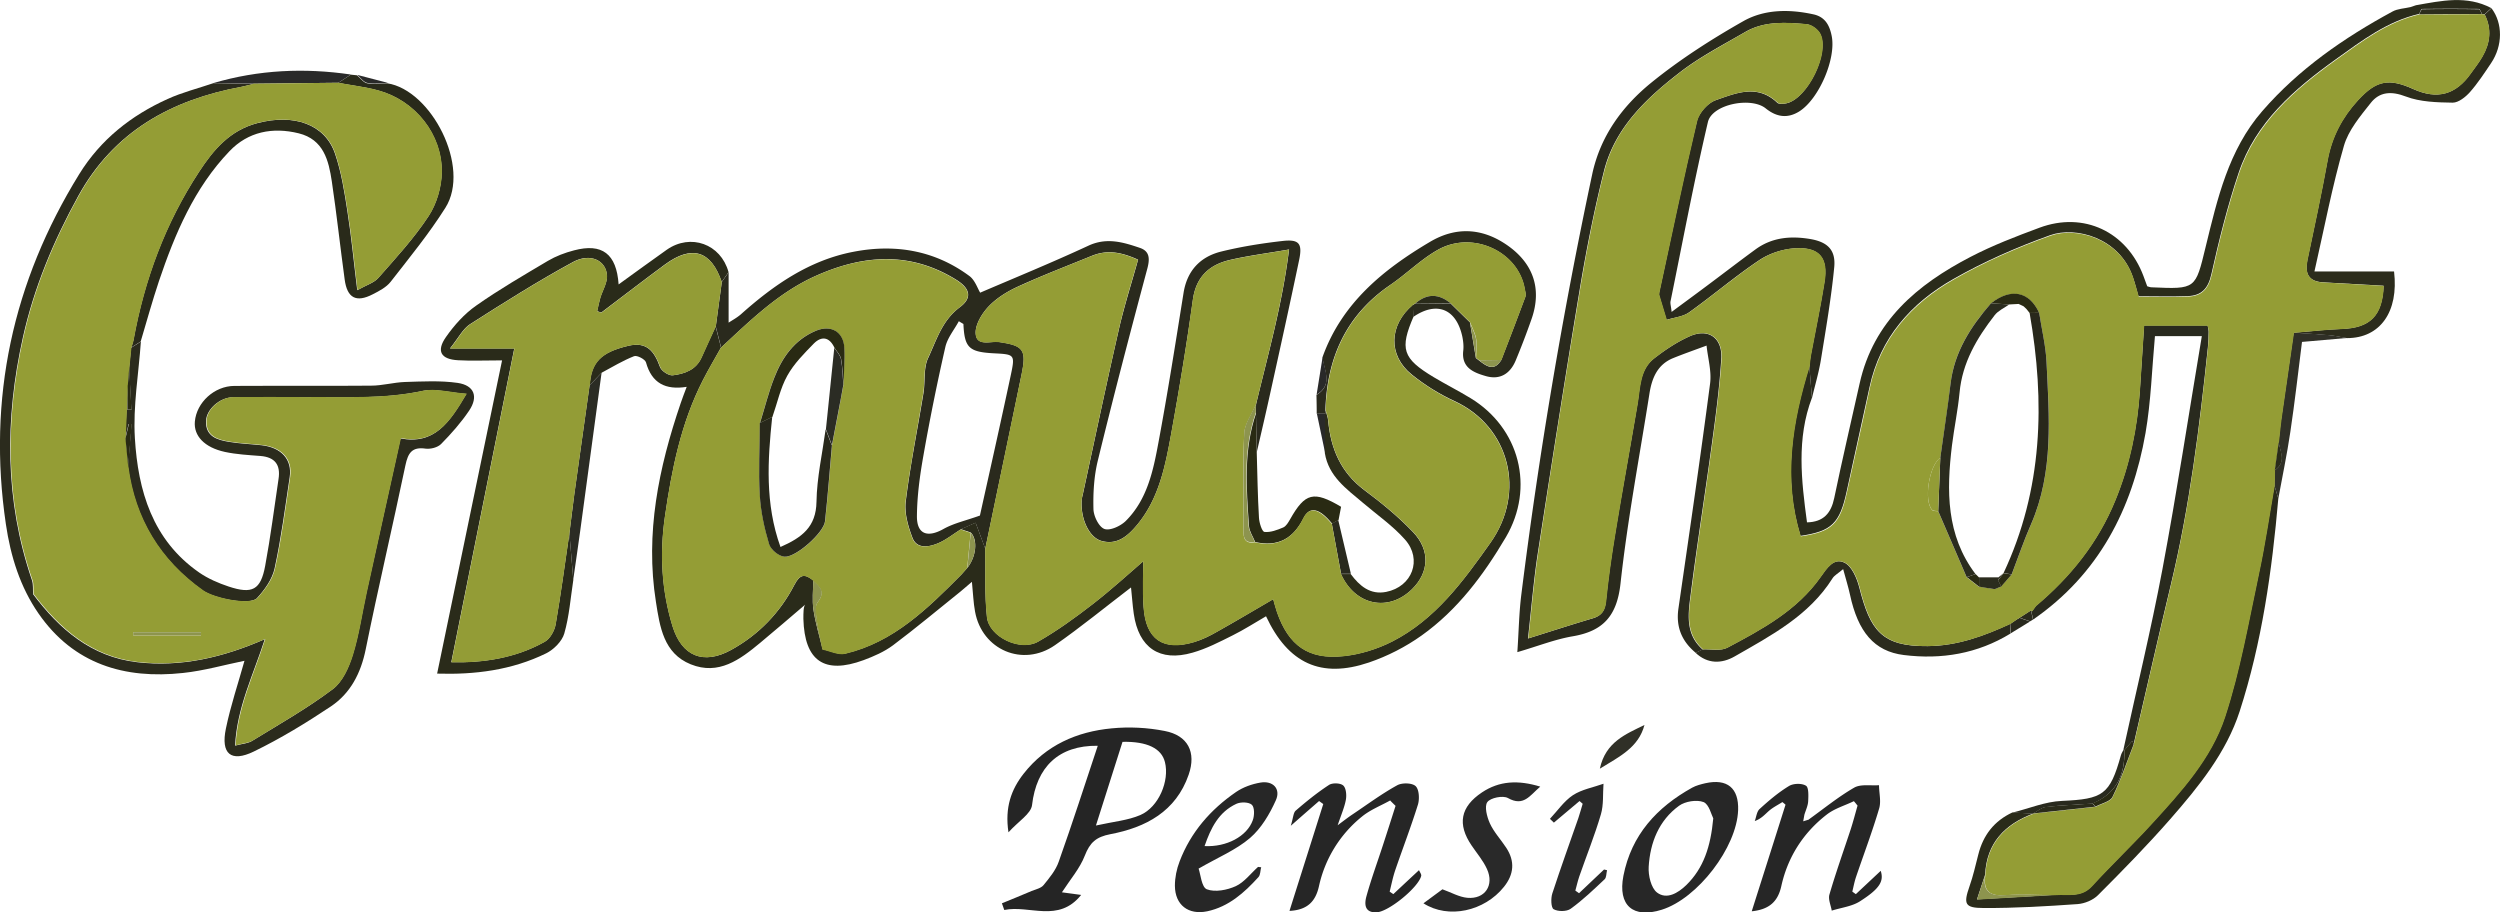 <svg xmlns="http://www.w3.org/2000/svg" viewBox="0 0 190.91 69.68"><defs><style>.cls-1{fill:#2a2a1d}.cls-2{fill:#292a13}.cls-4{fill:#292a1e}.cls-5{fill:#272727}.cls-6{fill:#939c36}.cls-7{fill:#2b2c24}.cls-8{fill:#28281b}.cls-9{fill:#262626}.cls-10{fill:#2b2b1d}.cls-11{fill:#2b2c1e}.cls-12{fill:#2a2b1a}.cls-15{fill:#2c2c1c}.cls-17{fill:#8d944e}.cls-18{fill:#303027}.cls-19{fill:#292929}.cls-20{fill:#949d35}</style></defs><path d="M10.76 26.07c-.17 2.46-.61 4.94-.46 7.39.24 4.01 1.34 7.78 4.91 10.26.68.47 1.47.81 2.25 1.07 1.81.6 2.45.26 2.79-1.58.41-2.2.69-4.42 1.02-6.63.17-1.08-.27-1.67-1.38-1.76-.91-.07-1.84-.12-2.72-.31-1.56-.34-2.39-1.23-2.29-2.32.13-1.46 1.49-2.71 3.01-2.72 3.48-.02 6.96.01 10.44-.02.87 0 1.73-.25 2.59-.28 1.34-.04 2.71-.12 4.03.07 1.27.19 1.59 1.05.88 2.11-.62.92-1.37 1.77-2.15 2.56-.26.26-.8.4-1.18.35-1.04-.15-1.34.33-1.54 1.27-.98 4.69-2.08 9.35-3.03 14.04-.37 1.83-1.16 3.37-2.67 4.38-1.89 1.26-3.84 2.45-5.88 3.44-1.75.85-2.53.17-2.13-1.75.36-1.75.94-3.46 1.42-5.18-1.53.31-3.09.76-4.69.93-4.47.49-8.36-.68-11.03-4.53-1.41-2.03-2.14-4.38-2.5-6.83-1.42-9.6.52-18.5 5.6-26.73 1.63-2.64 3.96-4.48 6.75-5.74 1.12-.51 2.33-.81 3.5-1.21 1.03.02 2.05.04 3.08.05-.31.08-.61.17-.92.23-5.37.99-9.77 3.4-12.49 8.35-1.88 3.41-3.37 6.97-4.22 10.78C.36 32 .35 38.19 2.44 44.31c.11.33.06.71.09 1.07 1.99 2.64 4.42 4.78 7.95 5.19 3.35.39 6.53-.36 9.74-1.76-.9 2.78-2.12 5.21-2.27 8.13.58-.15 1-.17 1.31-.37 2.07-1.27 4.19-2.47 6.13-3.93.75-.56 1.24-1.65 1.53-2.6.49-1.55.71-3.19 1.06-4.79.86-3.89 1.72-7.77 2.6-11.77 2.57.49 3.72-1.17 5.03-3.4-1.32-.1-2.39-.43-3.36-.22-2.97.64-5.95.45-8.94.48-1.84.02-3.68 0-5.52 0-1 0-2.03.92-2.06 1.81-.04 1.18.85 1.44 1.74 1.59.82.14 1.67.17 2.5.26 1.52.17 2.35 1.09 2.15 2.44-.35 2.33-.65 4.66-1.15 6.96-.18.83-.76 1.64-1.35 2.28-.52.56-3.26.04-4.15-.59-3.26-2.32-5.17-5.46-5.7-9.43l.27-3.28h-.22c-.09.37-.17.74-.26 1.11l.18-4.05v1.87h.29c-.06-1.08-.12-2.17-.17-3.25l.15-1.5c.25-.16.49-.31.74-.47h.01Z" class="cls-10"/><path d="M129.49 49.85c-1.06-.88-1.52-1.97-1.32-3.37.83-5.73 1.67-11.46 2.42-17.2.12-.94-.17-1.92-.27-2.89-.86.32-1.72.62-2.56.96-1.22.5-1.63 1.57-1.81 2.76-.76 4.81-1.67 9.6-2.2 14.44-.27 2.46-1.3 3.64-3.65 4.04-1.35.23-2.65.75-4.23 1.21.11-1.61.13-2.99.3-4.36a383 383 0 0 1 5.41-32.1c.62-2.94 2.3-5.22 4.51-7.02 2.18-1.77 4.58-3.31 7.03-4.7 1.62-.92 3.52-.93 5.38-.52.88.2 1.21.84 1.37 1.62.37 1.74-.97 4.86-2.49 5.8-.9.55-1.73.41-2.54-.24-1.12-.91-4.11-.32-4.42 1.05-1.06 4.53-1.92 9.11-2.85 13.67-.04.18.04.38.08.82.97-.72 1.82-1.34 2.66-1.97 1.25-.93 2.48-1.88 3.74-2.8 1.28-.94 2.73-1.05 4.23-.79 1.28.23 1.91.83 1.79 2.13-.23 2.38-.64 4.74-1.02 7.09-.16.98-.45 1.94-.68 2.91-.07-.8-.13-1.6-.2-2.4.03-.28.05-.56.1-.83.35-1.88.75-3.76 1.05-5.65.28-1.79-.37-2.63-2.17-2.55-.95.04-1.99.37-2.78.89-1.86 1.24-3.56 2.7-5.38 4-.47.34-1.14.39-1.73.58-.19-.62-.38-1.24-.56-1.86-.02-.07 0-.16 0-.24.94-4.36 1.84-8.73 2.88-13.07.15-.63.83-1.4 1.44-1.61 1.54-.54 3.19-1.25 4.7.2.12.11.43.08.64.05 1.63-.28 3.43-3.94 2.6-5.37-.19-.32-.66-.65-1.02-.68-1.59-.14-3.22-.25-4.68.6-1.71.99-3.49 1.91-5.04 3.12-2.54 1.97-4.9 4.21-5.73 7.47-.72 2.86-1.3 5.76-1.79 8.66-1.14 6.84-2.21 13.7-3.27 20.55-.32 2.09-.49 4.2-.75 6.51 1.91-.6 3.42-1.09 4.94-1.54.67-.2.93-.58 1.01-1.28.18-1.74.42-3.48.71-5.21.54-3.3 1.15-6.59 1.7-9.88.21-1.25.16-2.62 1.27-3.48.85-.66 1.77-1.27 2.74-1.7 1.41-.62 2.49.13 2.39 1.73-.13 2.13-.41 4.26-.7 6.38-.52 3.83-1.13 7.66-1.62 11.49-.19 1.51-.48 3.12.9 4.33-.18.09-.36.17-.53.26ZM55.64 20.78v3.86c.25-.17.63-.37.94-.64 2.5-2.23 5.21-4.12 8.58-4.77 3.19-.62 6.21-.12 8.87 1.85.42.31.62.94.82 1.27 2.61-1.12 5.47-2.29 8.27-3.59 1.4-.65 2.66-.26 3.93.17.73.25.77.8.57 1.56-1.31 4.89-2.59 9.78-3.79 14.7-.29 1.19-.36 2.46-.33 3.68.01.54.41 1.36.83 1.52s1.23-.21 1.63-.6c1.64-1.63 2.1-3.82 2.5-5.98.71-3.8 1.31-7.63 1.92-11.44.27-1.7 1.27-2.76 2.87-3.16 1.54-.38 3.12-.63 4.7-.81 1.25-.14 1.52.19 1.26 1.44-.7 3.35-1.44 6.7-2.18 10.05-.34 1.55-.7 3.1-1.06 4.65l-.06-3.01c0-.22 0-.44.01-.66.92-3.85 2.01-7.66 2.52-11.82-1.67.29-3.09.47-4.48.79-1.61.37-2.63 1.29-2.87 3.07-.47 3.4-1.03 6.78-1.64 10.15-.45 2.47-.93 4.97-2.59 6.99-.7.84-1.53 1.61-2.76 1.25-.93-.27-1.57-1.67-1.5-3.03 0-.16.04-.32.08-.47.92-4.24 1.81-8.49 2.78-12.72.41-1.77.97-3.51 1.45-5.25-1.45-.66-2.48-.73-3.57-.28-1.88.77-3.79 1.5-5.64 2.35-.82.38-1.64.89-2.24 1.54-.5.54-1.01 1.39-.95 2.06.09.98 1.16.53 1.8.62 1.84.27 2.09.58 1.71 2.44-.92 4.45-1.85 8.9-2.78 13.35-.22-.58-.43-1.17-.74-1.99-.33.15-.72.33-1.12.5-.61.38-1.18.85-1.83 1.1-.66.26-1.54.4-1.87-.46-.33-.87-.62-1.87-.51-2.77.34-2.77.9-5.51 1.35-8.26.15-.9-.01-1.91.36-2.69.64-1.37 1.06-2.87 2.42-3.88.98-.73.78-1.45-.31-2.12-3.51-2.16-7.08-1.89-10.7-.27-2.83 1.27-4.99 3.4-7.22 5.47-.14-.53-.27-1.07-.41-1.6.15-1.14.31-2.27.46-3.41l.53-.75Zm17.93 3.96c-.12-.07-.24-.14-.35-.21-.35.65-.87 1.27-1.03 1.97-.63 2.76-1.19 5.53-1.68 8.32-.27 1.52-.48 3.08-.49 4.62 0 1.37.82 1.63 2.02.96.8-.45 1.74-.65 2.79-1.03.75-3.38 1.58-7.07 2.37-10.78.32-1.52.27-1.53-1.31-1.61-1.9-.1-2.24-.43-2.32-2.25Z" class="cls-1"/><path d="M54.65 24.94c.14.53.27 1.07.41 1.6-.46.83-.95 1.65-1.38 2.49-1.67 3.27-2.38 6.81-2.9 10.41-.41 2.85-.26 5.64.58 8.38.71 2.3 2.37 2.97 4.47 1.81 2.11-1.16 3.74-2.85 4.84-4.98.43-.83.81-.83 1.43-.33 0 .75-.09 1.51.02 2.24.15 1.02.46 2.01.7 3.02.59.12 1.22.45 1.75.32 3.69-.88 6.27-3.44 8.83-6.01l.48-.54c.67-.85.8-2.12.26-2.68-.25-.09-.51-.17-.76-.26.4-.18.79-.36 1.12-.5.3.82.52 1.4.74 1.99.03 1.74-.06 3.5.13 5.22.17 1.52 2.55 2.65 3.91 1.87 1.47-.84 2.85-1.84 4.19-2.88 1.43-1.11 2.77-2.34 3.84-3.26 0 .79-.07 2.14.02 3.48.16 2.5 1.49 3.41 3.88 2.69.61-.18 1.19-.47 1.74-.79 1.42-.79 2.81-1.63 4.28-2.48.11.39.19.69.29.99.88 2.54 2.39 3.64 5.07 3.36 1.27-.13 2.59-.54 3.73-1.12 3.3-1.69 5.42-4.6 7.5-7.54 2.73-3.85 1.48-8.87-2.76-10.82-1.15-.53-2.26-1.22-3.25-2.02-1.83-1.47-1.74-3.79.09-5.33l.06.87c-1.09 2.51-.86 3.23 1.52 4.66.92.55 1.89 1.04 2.81 1.6 3.76 2.28 4.93 6.84 2.7 10.63-1.7 2.88-3.69 5.55-6.43 7.5-1.22.87-2.61 1.58-4.02 2.06-3.66 1.24-6.17.08-7.86-3.53-.85.49-1.68 1.03-2.55 1.46-1 .5-2 1.02-3.06 1.32-2.52.73-4.12-.38-4.49-2.97-.1-.69-.14-1.39-.21-2.01-1.95 1.49-3.83 3.03-5.81 4.41-2.45 1.7-5.57.36-6.1-2.56-.13-.69-.15-1.4-.24-2.28-.37.31-.62.54-.88.75-1.71 1.37-3.39 2.78-5.15 4.1-.66.49-1.46.84-2.24 1.13-3.01 1.11-4.51.06-4.6-3.15 0-.46 0-.93.14-1.09-1.14.97-2.28 1.96-3.44 2.92-1.54 1.28-3.17 2.5-5.3 1.64-2.08-.84-2.36-2.87-2.66-4.77-.83-5.23.21-10.24 1.89-15.17.13-.38.27-.75.46-1.25-1.62.26-2.67-.28-3.11-1.87-.07-.24-.69-.56-.91-.47-.86.34-1.65.82-2.47 1.26-.31.32-.62.64-.92.97.11-1.79.88-2.53 2.93-3.02 1.46-.35 2.01.44 2.44 1.62.11.3.67.67.97.63.9-.11 1.78-.41 2.2-1.36.35-.79.71-1.57 1.07-2.35h.01Z" class="cls-12"/><path d="M138.17 27.97c.07.8.13 1.6.2 2.4-1.19 3.13-.81 6.32-.38 9.52 1.26-.03 1.84-.7 2.08-1.86.61-2.93 1.29-5.84 1.94-8.75 1.06-4.76 4.4-7.55 8.46-9.66 1.69-.88 3.49-1.57 5.27-2.23 3.38-1.26 6.67.3 7.94 3.68.1.26.19.52.29.79.11.03.22.08.34.08 3.38.15 3.34.14 4.12-3.08.9-3.68 1.74-7.4 4.33-10.38 2.79-3.21 6.23-5.59 9.94-7.6.4-.22.92-.23 1.38-.34.14-.04.28-.09.41-.14 1.94-.34 3.88-.78 5.76.22-.18.16-.35.32-.53.48-.07 0-.13 0-.19-.05-.08-.13-.15-.37-.23-.37-1.45-.02-2.9-.02-4.34 0-.08 0-.15.24-.22.38-2.44.56-4.39 2.05-6.36 3.46-3.18 2.28-6.14 4.82-7.43 8.68-.85 2.53-1.5 5.13-2.08 7.73-.24 1.1-.75 1.64-1.79 1.68-1.26.05-2.53.01-3.78.01-.16-.55-.27-1.01-.43-1.46-1.01-3-4.35-3.9-6.31-3.2-2.54.91-5.05 2.01-7.4 3.35-3.22 1.83-5.59 4.48-6.4 8.27-.57 2.65-1.17 5.29-1.74 7.94-.53 2.45-1.15 3.05-3.53 3.4-1.36-4.41-.64-8.71.68-12.98z" style="fill:#2a2b1b"/><path d="M55.64 20.78c-.18.25-.35.5-.53.75-.81-2.4-2.28-2.85-4.35-1.32-1.63 1.2-3.23 2.44-4.85 3.66-.1-.04-.21-.07-.31-.11.08-.34.14-.68.24-1.02.17-.56.53-1.13.51-1.68-.05-1.16-1.26-1.77-2.58-1.06-2.69 1.46-5.28 3.1-7.87 4.75-.55.35-.89 1.05-1.54 1.86h4.91c-1.62 8.05-3.21 15.96-4.81 23.96 2.44.05 4.89-.31 7.14-1.57.41-.23.75-.85.83-1.33.4-2.31.71-4.64 1.05-6.97l.3 3.59c-.21 1.37-.31 2.77-.69 4.09-.17.59-.8 1.22-1.38 1.51-2.63 1.29-5.46 1.64-8.33 1.55 1.65-7.96 3.29-15.86 4.96-23.92-1.33 0-2.35.05-3.36-.01-1.32-.07-1.68-.7-.92-1.78.63-.9 1.41-1.77 2.3-2.39 1.76-1.24 3.63-2.32 5.48-3.42.61-.36 1.3-.62 1.99-.8 2.15-.57 3.25.26 3.41 2.6 1.25-.9 2.46-1.79 3.68-2.65 1.82-1.27 4.12-.44 4.71 1.7Z" class="cls-12"/><path d="M81.09 68.14c.31.04.85.12 1.47.2-1.73 2.17-3.95.75-5.87 1.15l-.18-.51c.76-.31 1.52-.62 2.27-.94.32-.13.72-.21.91-.45.45-.55.93-1.13 1.16-1.79 1.04-2.92 1.99-5.88 2.98-8.85-3-.04-4.68 1.63-5.02 4.53-.08.67-1.05 1.24-1.8 2.08-.29-1.91.22-3.28 1.16-4.48 1.7-2.17 4.06-3.21 6.73-3.46 1.33-.13 2.72-.06 4.04.2 1.77.34 2.43 1.62 1.83 3.34-.97 2.81-3.28 4.03-5.97 4.54-1.1.21-1.57.64-1.96 1.64-.38.98-1.12 1.83-1.74 2.79h-.01Zm4.63-11.49c-.63 1.99-1.27 4-2.03 6.39 1.35-.3 2.44-.39 3.39-.8 1.41-.61 2.24-2.62 1.88-4.04-.26-1.05-1.36-1.59-3.24-1.55" style="fill:#252525"/><path d="M10.76 26.07c-.25.16-.49.31-.74.47.06-.19.13-.38.17-.57.83-4.61 2.43-8.92 5-12.84 1.1-1.69 2.36-3.18 4.47-3.73 2.78-.73 5.15.08 5.92 2.33.49 1.42.72 2.93.95 4.42.3 1.91.48 3.84.75 6.01.69-.39 1.28-.56 1.61-.94 1.34-1.52 2.73-3.03 3.83-4.71.62-.94.99-2.21 1.01-3.34.04-2.92-2.03-5.49-4.85-6.26-.99-.27-2.03-.39-3.05-.58l.96-.63c.16.02.32.03.47.05.26.21.49.55.77.61.5.09 1.03 0 1.54 0 3.36.51 6.41 6.4 4.44 9.51-1.25 1.98-2.74 3.8-4.18 5.65-.33.42-.87.7-1.36.95-1.27.66-1.96.29-2.15-1.13-.34-2.49-.61-4.99-.98-7.48-.24-1.61-.63-3.21-2.53-3.68-1.99-.49-3.86-.13-5.29 1.37-2.68 2.8-4.16 6.3-5.38 9.91-.51 1.53-.94 3.08-1.4 4.63z" style="fill:#292a1a"/><path d="M162.15 57.25c1-4.59 2.11-9.15 2.98-13.77 1.1-5.87 2-11.78 3.01-17.81h-3.58c-.23 2.49-.3 4.97-.72 7.4-1.02 5.82-3.58 10.78-8.58 14.24-.05-.23-.11-.46-.16-.7l.08.05c.1-.13.2-.27.29-.4 2.64-2.22 4.74-4.83 6.06-8.06 1.11-2.71 1.68-5.51 1.88-8.42.11-1.62.21-3.24.32-4.93h4.85c.03.19.08.34.08.49q0 .6-.06 1.2c-.64 6.07-1.39 12.13-2.82 18.08-.98 4.07-1.9 8.15-2.85 12.22-.04-.11-.08-.22-.1-.26-.22.26-.41.49-.61.72l-.06-.05Z" class="cls-4"/><path d="M173.98 38.08c-.48 5.51-1.25 10.98-2.95 16.24-1.02 3.15-3.13 5.75-5.29 8.22-1.76 2.01-3.64 3.93-5.53 5.82-.38.38-1.02.64-1.55.68-2.39.17-4.78.31-7.17.3-1.47 0-1.56-.31-1.09-1.66.28-.79.46-1.61.67-2.42.37-1.48 1.21-2.57 2.61-3.22l1.57.09c-2.16.82-3.55 2.24-3.66 4.67-.17.54-.35 1.07-.62 1.88 2.19-.13 4.09-.24 5.98-.35.96-.07 1.97.22 2.78-.67 1.47-1.6 3.05-3.1 4.52-4.71 2.27-2.48 4.6-5.03 5.65-8.23 1.16-3.54 1.79-7.25 2.58-10.91.48-2.23.8-4.5 1.2-6.75l.3 1.01Z" class="cls-12"/><path d="M138.08 62.61c1.16-.83 2.28-1.75 3.51-2.46.5-.29 1.26-.14 1.9-.19 0 .6.18 1.25 0 1.81-.52 1.76-1.17 3.47-1.76 5.21-.12.36-.19.74-.28 1.11.09.06.18.13.27.19l1.9-1.78c.25.78-.05 1.35-1.59 2.33-.61.39-1.43.48-2.15.71-.07-.41-.28-.86-.18-1.22.49-1.68 1.08-3.33 1.63-5 .19-.59.35-1.2.52-1.8-.09-.11-.18-.23-.28-.34-.7.34-1.48.56-2.08 1.03-1.79 1.39-2.97 3.24-3.46 5.45-.26 1.18-.91 1.79-2.26 1.93.87-2.75 1.73-5.44 2.58-8.14-.08-.07-.16-.14-.24-.2-.33.21-.69.39-.99.64-.32.27-.59.62-1.12.81.12-.31.15-.72.37-.92.7-.64 1.44-1.27 2.25-1.76.33-.2.97-.22 1.29-.02.22.13.19.78.17 1.19-.02.35-.19.69-.29 1.03l-.09.5c.12-.04.23-.07.35-.11h.02ZM106.17 61.12c-.73.41-1.54.72-2.18 1.25a9.4 9.4 0 0 0-3.27 5.31c-.26 1.16-.88 1.81-2.25 1.88.87-2.76 1.73-5.46 2.58-8.16l-.32-.23c-.62.54-1.24 1.08-2.16 1.89.19-.61.19-1 .38-1.16.81-.7 1.65-1.38 2.54-1.96.26-.17.86-.15 1.08.04s.27.72.21 1.07c-.1.57-.34 1.11-.63 1.97.51-.38.82-.62 1.15-.84 1.12-.75 2.21-1.56 3.39-2.21.37-.21 1.14-.19 1.41.06s.31.98.18 1.41c-.52 1.67-1.15 3.31-1.72 4.97-.19.55-.3 1.12-.44 1.68l.28.19c.64-.6 1.28-1.2 1.96-1.83.07.16.19.31.17.43-.2.88-2.5 2.76-3.42 2.79-.94.03-.92-.67-.76-1.24.36-1.3.83-2.58 1.25-3.87.33-1.01.65-2.01.97-3.02-.14-.14-.28-.27-.41-.41h.01Z" class="cls-9"/><path d="M189.73 1.11c.18-.16.35-.32.53-.48.87 1.15.87 2.85-.03 4.19-.51.76-1.02 1.54-1.62 2.22-.33.37-.87.8-1.31.8-1.2-.02-2.48-.05-3.58-.47-1.12-.43-2.01-.36-2.68.49-.8 1.01-1.71 2.09-2.05 3.28-.89 3.08-1.49 6.24-2.25 9.59h6.08c.37 3.1-1.08 5.09-3.59 5.09-.46-.07-.91-.18-1.37-.22-.9-.08-1.8-.13-2.7-.19 1.22-.1 2.43-.25 3.65-.29 2.18-.08 3.12-1.01 3.21-3.3-1.54-.09-3.08-.17-4.62-.26-1.12-.06-1.41-.68-1.2-1.71.53-2.53 1.08-5.06 1.54-7.61.32-1.78 1.12-3.29 2.33-4.6 1.39-1.51 2.35-1.69 4.22-.84 1.82.82 3.24.44 4.39-1.2.3-.42.63-.83.88-1.28.6-1.03.73-2.1.18-3.2h-.01Z" class="cls-15"/><path d="m107.94 24.17-.06-.87c.07-.05.15-.09.22-.14.89 0 1.78.02 2.68.02l1.47 1.44.45 2.72c.08.06.15.12.23.18.58.44 1.15.88 1.71-.02.62-1.61 1.24-3.22 1.84-4.84.06-.17-.01-.39-.05-.59-.48-2.86-3.99-4.5-6.65-2.98-1.29.73-2.37 1.82-3.6 2.66-3.39 2.3-4.85 5.58-4.97 9.57l-.03.27h-.63c0-.48-.01-.96-.02-1.43 1.29-.78.57-1.88.46-2.88 1.47-4.12 4.63-6.69 8.21-8.81 1.94-1.15 3.94-1.09 5.86.23 2.01 1.38 2.7 3.32 1.91 5.62a59 59 0 0 1-1.23 3.22c-.43 1.02-1.22 1.5-2.31 1.17-.93-.27-1.84-.65-1.69-1.93.04-.35 0-.72-.07-1.07-.46-2.13-1.95-2.73-3.73-1.52z" class="cls-1"/><path d="M132.73 61.87c-.1 2.84-3.09 6.74-5.83 7.6-2.19.69-3.37-.32-2.93-2.59.61-3.12 2.55-5.23 5.25-6.73.31-.17.67-.26 1.01-.34 1.67-.37 2.56.37 2.5 2.06m-1.9.62c-.14-.26-.32-1.07-.74-1.24-.52-.2-1.4-.06-1.87.28-1.54 1.12-2.21 2.81-2.32 4.66-.04.66.18 1.62.64 1.97.73.55 1.59.05 2.23-.57 1.32-1.29 1.86-2.93 2.06-5.09ZM96.31 66.21c-.07.26-.05.59-.21.77-1.08 1.19-2.27 2.26-3.91 2.61-1.44.3-2.46-.48-2.47-1.95 0-.62.13-1.27.36-1.86.85-2.23 2.36-3.96 4.31-5.3.54-.37 1.22-.61 1.87-.72.95-.16 1.56.48 1.17 1.35-.47 1.05-1.11 2.14-1.97 2.88-1.06.91-2.42 1.47-3.93 2.34.15.41.22 1.42.63 1.58.62.24 1.55.06 2.21-.24.65-.3 1.14-.97 1.7-1.47l.25.03v-.02Zm-4.33-1.6c1.68.09 3.25-.74 3.69-1.98.13-.35.14-.97-.07-1.17-.23-.22-.85-.23-1.18-.08-1.36.63-1.96 1.86-2.43 3.22h-.01Z" class="cls-5"/><path d="M129.49 49.85c.18-.09.36-.17.53-.26.63-.03 1.38.14 1.88-.13 2.65-1.41 5.31-2.84 7.1-5.37.49-.69 1.02-1.53 1.85-1.12.56.27.95 1.19 1.13 1.89.83 3.26 1.69 4.52 5.22 4.48 2.25-.02 4.3-.77 6.3-1.7 0 .25.02.49.03.74-2.52 1.54-5.27 2-8.15 1.64-2.26-.28-3.5-1.77-4.11-4.62-.13-.59-.31-1.17-.52-1.94-.42.35-.68.49-.81.7-1.8 2.86-4.69 4.37-7.48 5.97-.98.56-2.06.59-2.98-.28Z" class="cls-10"/><path d="M117.62 60.07c-.8.68-1.27 1.55-2.47.87-.38-.21-1.33-.02-1.57.31s-.03 1.13.19 1.62c.31.68.85 1.25 1.26 1.88.67 1.03.58 2.02-.18 2.97-1.49 1.87-4.25 2.48-6.15 1.26.53-.39 1.02-.75 1.45-1.07.67.24 1.27.59 1.9.65 1.35.12 2.07-.96 1.5-2.2-.29-.64-.77-1.2-1.17-1.79-1.11-1.63-.86-2.96.79-4.06 1.32-.88 2.75-.96 4.45-.44M122.72 66.46c-.06.23-.04.54-.18.68-.84.79-1.67 1.59-2.6 2.26-.31.22-.97.22-1.3.03-.2-.12-.22-.83-.1-1.2.63-1.93 1.32-3.84 1.99-5.76.12-.36.22-.73.33-1.09l-.24-.21c-.65.55-1.31 1.1-1.96 1.65l-.3-.29c.58-.62 1.08-1.36 1.76-1.81.68-.44 1.55-.59 2.33-.87-.06.78.02 1.6-.2 2.34-.47 1.6-1.1 3.16-1.65 4.74-.12.35-.2.72-.3 1.08.09.07.19.13.28.2.64-.6 1.27-1.21 1.91-1.81.07.02.15.04.22.05Z" class="cls-19"/><path d="m101.19 31.59.03-.27c.07.27.18.53.2.8.2 2.16.97 3.97 2.78 5.32 1.31.97 2.58 2.02 3.7 3.19 1.34 1.4 1.22 3.09-.07 4.36-1.81 1.78-4.35 1.24-5.43-1.15h.75c.67.9 1.48 1.6 2.7 1.36 1.99-.39 2.79-2.48 1.44-4-.94-1.06-2.14-1.89-3.23-2.82-1.24-1.05-2.6-2-2.89-3.78v-2.99h.02Z" style="fill:#2c2d19"/><path d="m95.91 31.52.06 3.01c.05 1.67.07 3.34.17 5 .02.39.23 1.07.42 1.09.46.05.98-.15 1.43-.34.23-.1.39-.39.53-.63 1.14-2.02 1.8-2.19 3.89-.95-.06.33-.13.67-.19 1-.16.1-.33.19-.49.29-.98-1.2-1.72-1.36-2.19-.42-.79 1.58-1.97 2.21-3.69 1.82-.16-.4-.44-.8-.47-1.21-.2-2.91-.43-5.82.55-8.65h-.02Z" class="cls-2"/><path d="m43.78 44.3-.3-3.59c.12-.98.24-1.96.37-2.94l1.17-8.34c.31-.32.62-.64.92-.97-.54 4.02-1.08 8.04-1.63 12.06-.17 1.26-.36 2.52-.54 3.78z" class="cls-7"/><path d="M175.15 25.4c.9.06 1.8.11 2.7.19.46.04.91.14 1.37.22-1.11.1-2.22.19-3.43.3-.29 2.3-.55 4.59-.89 6.87-.25 1.71-.61 3.4-.92 5.1l-.3-1.01c0-.39 0-.77.02-1.16.9-.6.43-1.39.3-2.14.06-.59.11-1.19.2-1.78.31-2.2.63-4.39.95-6.59" class="cls-18"/><path d="m26.8 5.69-.96.63c-2.15.02-4.3.05-6.45.07-1.03-.02-2.05-.04-3.08-.05 3.44-1.01 6.94-1.17 10.48-.65z" class="cls-19"/><path d="m155.26 62.14-1.57-.09c1.26-.31 2.5-.84 3.77-.89 3.13-.14 3.66-.46 4.5-3.48.04-.15.13-.28.2-.42l.06.05c.07 1.88-.63 3.3-2.43 4.06-1.19.08-2.38.12-3.56.26-.34.04-.65.33-.97.5v.02Z" class="cls-4"/><path d="M125.58 55.36c-.46 1.73-1.9 2.41-3.41 3.34.44-2.04 1.97-2.63 3.41-3.34" class="cls-18"/><path d="M101.7 39.99c.16-.1.33-.19.49-.29.32 1.37.64 2.75.97 4.12h-.75c-.24-1.28-.47-2.56-.71-3.84Z" class="cls-4"/><path d="M101.19 31.59v2.99l-.63-3h.63ZM101 27.26c.12 1 .83 2.1-.46 2.88.15-.96.31-1.92.46-2.88M29.59 6.33c-.52.01-1.05.1-1.54 0-.28-.05-.52-.4-.77-.61l2.31.6Z" class="cls-19"/><path d="M153.54 48.38c0-.25-.02-.49-.03-.74.16-.1.32-.21.47-.32.08-.05.15-.1.23-.14.27.09.54.19.81.28-.5.31-1 .62-1.5.92h.01Z" class="cls-4"/><path d="M155.03 47.45c-.27-.09-.54-.19-.81-.28.29-.19.58-.37.87-.56.05.23.11.46.16.7l-.23.14Z" class="cls-10"/><path d="M184.5.41c-.14.05-.28.09-.41.14.14-.05.28-.09.41-.14" class="cls-15"/><path d="M19.4 6.39c2.15-.02 4.3-.05 6.45-.07 1.02.19 2.05.31 3.05.58 2.82.78 4.89 3.34 4.85 6.26-.02 1.13-.39 2.4-1.01 3.34-1.11 1.68-2.5 3.19-3.83 4.71-.34.38-.92.55-1.61.94-.26-2.17-.45-4.1-.75-6.01-.23-1.49-.47-3-.95-4.42-.77-2.25-3.15-3.05-5.92-2.33-2.11.55-3.37 2.05-4.47 3.73-2.57 3.93-4.16 8.24-5 12.84-.03.19-.11.38-.17.57l-.15 1.5c-.04.46-.07.93-.11 1.39l-.18 4.05.21 2.17c.53 3.97 2.44 7.11 5.7 9.43.89.63 3.63 1.16 4.15.59.59-.64 1.18-1.45 1.35-2.28.5-2.29.8-4.63 1.15-6.96.2-1.35-.63-2.27-2.15-2.44-.83-.09-1.68-.12-2.5-.26-.89-.15-1.78-.41-1.74-1.59.03-.89 1.06-1.8 2.06-1.81 1.84-.02 3.68 0 5.52 0 2.98-.03 5.97.16 8.94-.48.96-.21 2.04.12 3.36.22-1.31 2.23-2.46 3.88-5.03 3.4-.89 4-1.75 7.88-2.6 11.77-.35 1.6-.58 3.23-1.06 4.79-.3.95-.78 2.04-1.53 2.6-1.94 1.45-4.06 2.66-6.13 3.93-.31.19-.74.21-1.31.37.16-2.92 1.38-5.36 2.27-8.13-3.21 1.4-6.39 2.15-9.74 1.76-3.53-.41-5.95-2.55-7.95-5.19-.03-.36.03-.74-.09-1.07-2.1-6.11-2.08-12.3-.69-18.55.85-3.81 2.34-7.37 4.22-10.78 2.72-4.95 7.13-7.36 12.49-8.35.31-.06.61-.15.92-.23h-.02Zm-9.23 41.89v.24h5.18v-.24z" class="cls-20"/><path d="m9.79 35.66-.21-2.17c.09-.37.17-.74.26-1.11h.22zM9.76 29.43c.04-.46.07-.93.11-1.39.06 1.08.12 2.17.17 3.25h-.29v-1.87h.01Z" class="cls-2"/><path d="M155.1 46.62c-.29.19-.58.37-.87.56-.08.05-.15.1-.23.14-.16.11-.32.22-.47.33-2 .92-4.06 1.67-6.3 1.69-3.53.04-4.39-1.22-5.22-4.48-.18-.7-.57-1.61-1.13-1.89-.83-.41-1.36.43-1.85 1.12-1.79 2.53-4.45 3.97-7.1 5.37-.51.27-1.25.1-1.88.13-1.38-1.22-1.1-2.82-.9-4.33.49-3.84 1.1-7.66 1.62-11.49.29-2.12.57-4.24.7-6.38.09-1.6-.98-2.35-2.39-1.73-.98.43-1.9 1.04-2.74 1.7-1.11.87-1.06 2.24-1.27 3.48-.56 3.3-1.16 6.58-1.7 9.88-.29 1.73-.53 3.46-.71 5.21-.07.7-.34 1.09-1.01 1.28-1.52.45-3.03.94-4.94 1.54.26-2.32.43-4.43.75-6.51 1.05-6.86 2.12-13.71 3.27-20.55.49-2.91 1.07-5.81 1.79-8.66.83-3.27 3.19-5.5 5.73-7.47 1.55-1.2 3.33-2.12 5.04-3.12 1.46-.85 3.09-.74 4.68-.6.37.03.83.36 1.02.68.84 1.42-.96 5.09-2.6 5.37-.21.04-.52.07-.64-.05-1.51-1.45-3.16-.74-4.7-.2-.61.21-1.29.98-1.44 1.61-1.03 4.34-1.93 8.71-2.88 13.07-.02.08-.03.17 0 .24.18.62.37 1.24.56 1.86.58-.18 1.25-.24 1.73-.58 1.82-1.3 3.53-2.76 5.38-4 .79-.52 1.84-.86 2.78-.89 1.8-.08 2.45.76 2.17 2.55-.3 1.89-.7 3.76-1.05 5.65-.05.27-.07.55-.1.83-1.32 4.27-2.04 8.57-.68 12.98 2.39-.35 3-.95 3.53-3.4.58-2.65 1.18-5.29 1.74-7.94.81-3.79 3.18-6.43 6.4-8.27 2.34-1.34 4.85-2.44 7.4-3.35 1.95-.7 5.3.2 6.31 3.2.15.45.27.91.43 1.46 1.25 0 2.52.04 3.78-.01 1.03-.04 1.54-.59 1.79-1.68.58-2.6 1.23-5.2 2.08-7.73 1.3-3.86 4.26-6.41 7.43-8.68 1.97-1.41 3.92-2.9 6.36-3.46 1.6 0 3.2 0 4.8-.02.06.03.12.05.19.05.54 1.1.41 2.17-.18 3.2-.26.45-.59.86-.88 1.28-1.15 1.63-2.57 2.02-4.39 1.2-1.87-.85-2.83-.67-4.22.84-1.21 1.31-2 2.82-2.33 4.6-.46 2.55-1.01 5.08-1.54 7.61-.22 1.03.08 1.65 1.2 1.71 1.54.09 3.08.17 4.62.26-.09 2.29-1.03 3.22-3.21 3.3-1.22.05-2.43.19-3.65.29-.32 2.2-.64 4.39-.95 6.59-.08.59-.13 1.19-.2 1.78l-.3 2.14c0 .39 0 .77-.02 1.16-.39 2.25-.72 4.52-1.2 6.75-.78 3.66-1.42 7.37-2.58 10.91-1.05 3.21-3.38 5.75-5.65 8.23-1.47 1.6-3.05 3.1-4.52 4.71-.82.89-1.82.6-2.79.67-1.26 0-2.53-.1-3.78 0-1.22.1-1.77-.28-1.58-1.54.11-2.43 1.5-3.85 3.66-4.67v-.02c1.59-.17 3.18-.35 4.77-.52.44-.24 1.11-.37 1.29-.74.63-1.29 1.09-2.66 1.61-4 .95-4.07 1.87-8.15 2.85-12.22 1.43-5.95 2.18-12 2.82-18.08.04-.4.05-.8.06-1.2 0-.15-.05-.3-.08-.49h-4.85c-.11 1.69-.21 3.31-.32 4.93-.19 2.9-.76 5.71-1.88 8.42-1.32 3.23-3.42 5.84-6.06 8.06-.1.13-.2.27-.29.4l-.08-.05v-.02Zm-3.98-1.82c.4.06.8.12 1.19.19.17-.07.33-.13.5-.2.27-.31.54-.62.81-.92.49-1.28.93-2.58 1.48-3.83 1.74-4.01 1.39-8.21 1.18-12.39-.06-1.26-.37-2.5-.56-3.75-.76-1.64-2.16-1.92-3.68-.73-1.56 1.78-2.81 3.71-3.09 6.15-.22 1.88-.51 3.76-.78 5.64-.86.58-1.29 3.32-.61 4 .09.09.3.06.45.08.72 1.68 1.45 3.36 2.17 5.04.32.25.63.5.95.74v-.02ZM101.7 39.99c.24 1.28.47 2.56.71 3.84 1.07 2.4 3.61 2.94 5.43 1.15 1.29-1.27 1.4-2.96.07-4.36-1.12-1.17-2.4-2.22-3.7-3.19-1.81-1.35-2.58-3.16-2.78-5.32-.02-.27-.13-.53-.2-.8.12-3.99 1.59-7.26 4.97-9.57 1.23-.84 2.31-1.93 3.6-2.66 2.66-1.51 6.17.12 6.65 2.98.03.19.11.42.05.59-.6 1.62-1.22 3.23-1.84 4.84-.57 0-1.14.01-1.71.02-.08-.06-.15-.12-.23-.18.01-.48.09-.97.01-1.43-.07-.44-.3-.86-.47-1.29l-1.47-1.44c-.89-.73-1.78-.79-2.68-.02-.07.05-.15.1-.22.14-1.83 1.54-1.92 3.86-.09 5.33.99.79 2.1 1.49 3.25 2.02 4.24 1.95 5.48 6.97 2.76 10.82-2.08 2.94-4.2 5.86-7.5 7.54-1.14.58-2.46.99-3.73 1.12-2.67.28-4.18-.82-5.07-3.36-.1-.29-.18-.59-.29-.99-1.46.85-2.86 1.68-4.28 2.48-.55.31-1.14.6-1.74.79-2.38.72-3.72-.19-3.88-2.69-.09-1.34-.02-2.69-.02-3.48-1.07.92-2.41 2.15-3.84 3.26-1.34 1.04-2.73 2.04-4.19 2.88-1.35.78-3.74-.35-3.91-1.87-.19-1.73-.1-3.48-.13-5.22.93-4.45 1.86-8.9 2.78-13.35.38-1.86.13-2.17-1.71-2.44-.65-.09-1.72.36-1.8-.62-.06-.66.45-1.52.95-2.06.61-.65 1.43-1.17 2.24-1.54 1.85-.85 3.75-1.58 5.64-2.35 1.1-.45 2.12-.38 3.57.28-.49 1.73-1.05 3.47-1.45 5.25-.97 4.23-1.86 8.48-2.78 12.72-.03.16-.07.31-.08.47-.07 1.37.57 2.76 1.5 3.03 1.23.36 2.07-.41 2.76-1.25 1.67-2.02 2.14-4.52 2.59-6.99.61-3.37 1.18-6.76 1.64-10.15.25-1.79 1.26-2.71 2.87-3.07 1.39-.32 2.81-.5 4.48-.79-.51 4.16-1.6 7.97-2.52 11.82-.31.75-.86 1.48-.9 2.24-.12 2.5-.03 5.01-.05 7.52 0 .63.24.88.86.77 1.72.4 2.91-.24 3.69-1.82.47-.94 1.2-.78 2.19.42zM62.09 44.33c-.62-.5-1-.51-1.43.33-1.1 2.13-2.73 3.82-4.84 4.98-2.1 1.15-3.76.49-4.47-1.81-.84-2.73-.99-5.53-.58-8.38.52-3.61 1.23-7.14 2.9-10.41.43-.85.92-1.66 1.38-2.49 2.22-2.06 4.39-4.2 7.22-5.47 3.62-1.62 7.18-1.89 10.7.27 1.09.67 1.3 1.38.31 2.12-1.36 1.01-1.78 2.52-2.42 3.88-.37.78-.21 1.79-.36 2.69-.45 2.76-1 5.5-1.35 8.26-.11.89.19 1.9.51 2.77.32.86 1.2.72 1.87.46.65-.25 1.22-.72 1.83-1.1.25.09.51.17.76.26-.09.9-.17 1.79-.26 2.69l-.48.54c-2.56 2.57-5.14 5.13-8.83 6.01-.53.13-1.17-.2-1.75-.32-.15-.75-.33-1.49-.43-2.24-.06-.46-.17-1.08.06-1.37.63-.79.16-1.19-.36-1.65zm2.31-14.95c.03-.94.12-1.88.07-2.82-.07-1.24-1.03-1.79-2.2-1.29-1.61.68-2.54 2.01-3.15 3.57-.44 1.13-.73 2.31-1.09 3.46 0 1.84-.12 3.68 0 5.51.07 1.26.35 2.53.71 3.74.12.41.73.91 1.16.96.88.09 3.02-1.83 3.11-2.7.21-1.94.36-3.88.53-5.82.16-.84.32-1.68.48-2.51.13-.7.26-1.4.39-2.09Z" class="cls-20"/><path d="M45.03 29.43c-.39 2.78-.79 5.56-1.17 8.34-.14.98-.25 1.96-.37 2.94-.34 2.32-.65 4.65-1.05 6.97-.09.49-.43 1.11-.83 1.33-2.24 1.26-4.7 1.62-7.14 1.57 1.61-8 3.2-15.91 4.81-23.96h-4.91c.66-.81.99-1.51 1.54-1.86 2.58-1.65 5.18-3.29 7.87-4.75 1.31-.71 2.53-.11 2.58 1.06.02.55-.34 1.11-.51 1.68-.1.33-.16.68-.24 1.02.1.04.21.07.31.11 1.61-1.22 3.22-2.46 4.85-3.66 2.08-1.53 3.54-1.07 4.35 1.32-.15 1.14-.31 2.27-.46 3.41-.36.78-.72 1.57-1.07 2.35-.43.95-1.3 1.25-2.2 1.36-.31.04-.86-.32-.97-.63-.44-1.18-.98-1.97-2.44-1.62-2.04.49-2.82 1.24-2.93 3.02z" class="cls-6"/><path d="M95.82 41.38c-.62.11-.86-.13-.86-.77.02-2.51-.06-5.02.05-7.52.03-.76.58-1.49.9-2.24 0 .22 0 .44-.01.66-.98 2.83-.75 5.75-.55 8.65.03.41.31.81.47 1.21ZM62.09 44.33c.52.46.99.86.36 1.65-.23.29-.12.91-.06 1.37.1.75.28 1.49.43 2.24-.24-1-.55-2-.7-3.02-.11-.73-.02-1.49-.02-2.24ZM73.87 43.37c.09-.9.17-1.79.26-2.69.54.56.42 1.84-.26 2.69M73.39 43.9l.48-.54z" class="cls-17"/><path d="M189.54 1.07c-1.6 0-3.2 0-4.8.02.07-.13.15-.37.22-.38 1.45-.03 2.89-.03 4.34 0 .08 0 .16.24.23.37h.01Z" class="cls-15"/><path d="M162.93 56.85c-.52 1.34-.98 2.71-1.61 4-.18.37-.85.5-1.29.74l-.24-.24c1.81-.75 2.51-2.17 2.43-4.06.2-.23.39-.46.61-.72.02.04.06.15.1.26z" class="cls-2"/><path d="M155.17 46.67c.1-.13.2-.27.29-.4-.1.13-.2.27-.29.4" class="cls-10"/><path d="M151.59 66.81c-.19 1.26.36 1.64 1.58 1.54 1.25-.1 2.52-.01 3.78 0-1.9.11-3.79.22-5.98.35.27-.81.44-1.35.62-1.88Z" class="cls-17"/><path d="M108.11 23.15c.9-.77 1.79-.71 2.68.02-.89 0-1.78-.02-2.68-.02" class="cls-12"/><path d="M112.25 24.62c.16.43.39.84.47 1.29.08.46 0 .95-.01 1.43l-.45-2.72zM112.94 27.51c.57 0 1.14-.01 1.71-.02-.56.9-1.14.46-1.71.02" class="cls-17"/><path d="m173.71 35.91.3-2.14c.14.75.61 1.54-.3 2.14M159.78 61.36l.24.24c-1.59.17-3.18.35-4.77.52.32-.17.63-.46.97-.5 1.18-.13 2.38-.18 3.56-.26" class="cls-12"/><path d="M153.52 47.65c.16-.11.31-.22.47-.33-.16.11-.31.22-.47.33" class="cls-10"/><path d="M10.17 48.28h5.18v.24h-5.18z" class="cls-17"/><path d="M148.17 34.95c.26-1.88.55-3.76.78-5.64.29-2.44 1.54-4.36 3.09-6.15l1.39.09c-.38.27-.84.47-1.11.82-1.36 1.75-2.47 3.62-2.68 5.91-.13 1.35-.41 2.68-.58 4.03-.42 3.46-.45 6.86 1.8 9.83-.23.08-.46.16-.68.23-.72-1.68-1.45-3.36-2.17-5.04.05-1.36.11-2.72.16-4.08" class="cls-11"/><path d="M155.72 23.89c.19 1.25.5 2.5.56 3.75.2 4.18.56 8.39-1.18 12.39-.55 1.25-.99 2.55-1.48 3.83-.21-.03-.41-.07-.62-.1 3-6.39 3.18-13.06 1.99-19.86.24 0 .49 0 .73-.01" class="cls-8"/><path d="M148.17 34.95c-.05 1.36-.11 2.72-.16 4.08-.15-.02-.36 0-.45-.08-.68-.68-.25-3.41.61-4" class="cls-6"/><path d="M155.72 23.89c-.24 0-.49 0-.73.01l-.24-.3c-.07-.06-.13-.13-.2-.19l-.04-.03c-.12-.06-.24-.11-.36-.17-.24.01-.48.03-.72.04l-1.39-.09c1.52-1.19 2.92-.92 3.68.73" class="cls-2"/><path d="M152.82 44.79c-.17.07-.33.13-.5.2-.4-.06-.8-.12-1.19-.19v-.71h1.45v.21c.08.16.16.32.24.47z" class="cls-11"/><path d="M151.14 44.1v.71c-.32-.25-.63-.5-.95-.74.23-.08.46-.16.68-.23l.27.27ZM152.82 44.79c-.08-.16-.16-.32-.24-.47.14-.18.28-.37.42-.55.21.03.41.07.62.1z" class="cls-2"/><path d="M151.12 44.8c.4.06.8.12 1.19.19-.4-.06-.8-.12-1.19-.19" class="cls-2"/><path d="M63.53 33.99c-.17 1.94-.32 3.89-.53 5.82-.09.86-2.24 2.79-3.11 2.7-.43-.04-1.04-.55-1.16-.96-.36-1.21-.64-2.48-.71-3.74-.11-1.83 0-3.67 0-5.51.32-.16.64-.32.95-.47-.35 3.32-.56 6.63.63 9.94 1.64-.72 2.72-1.53 2.75-3.45.03-1.85.45-3.7.7-5.54.15.4.31.8.46 1.21h.01Z" class="cls-8"/><path d="M58.99 31.83c-.32.16-.64.32-.95.47.36-1.16.65-2.34 1.09-3.46.61-1.56 1.54-2.88 3.15-3.57 1.17-.5 2.13.05 2.2 1.29.05.94-.04 1.88-.07 2.82-.05-.66-.06-1.32-.18-1.97-.06-.31-.33-.57-.51-.86-.38-.82-.98-.91-1.57-.32-.74.76-1.52 1.54-2.03 2.46-.53.95-.76 2.08-1.13 3.13Z" class="cls-2"/><path d="M63.71 26.56c.18.28.45.55.51.86.12.64.12 1.31.18 1.97-.13.7-.25 1.4-.39 2.09-.16.84-.32 1.68-.48 2.51-.15-.4-.31-.8-.46-1.21.04-.35.07-.7.11-1.06.18-1.72.36-3.44.53-5.17Z" class="cls-7"/><path d="M154.75 23.59c-.07-.06-.13-.13-.2-.19.07.06.13.13.2.19M154.51 23.38c-.12-.06-.24-.11-.36-.17.12.06.24.11.36.17M152.59 44.1c.14-.11.28-.22.41-.34-.14.18-.28.37-.42.55v-.21Z" class="cls-8"/></svg>